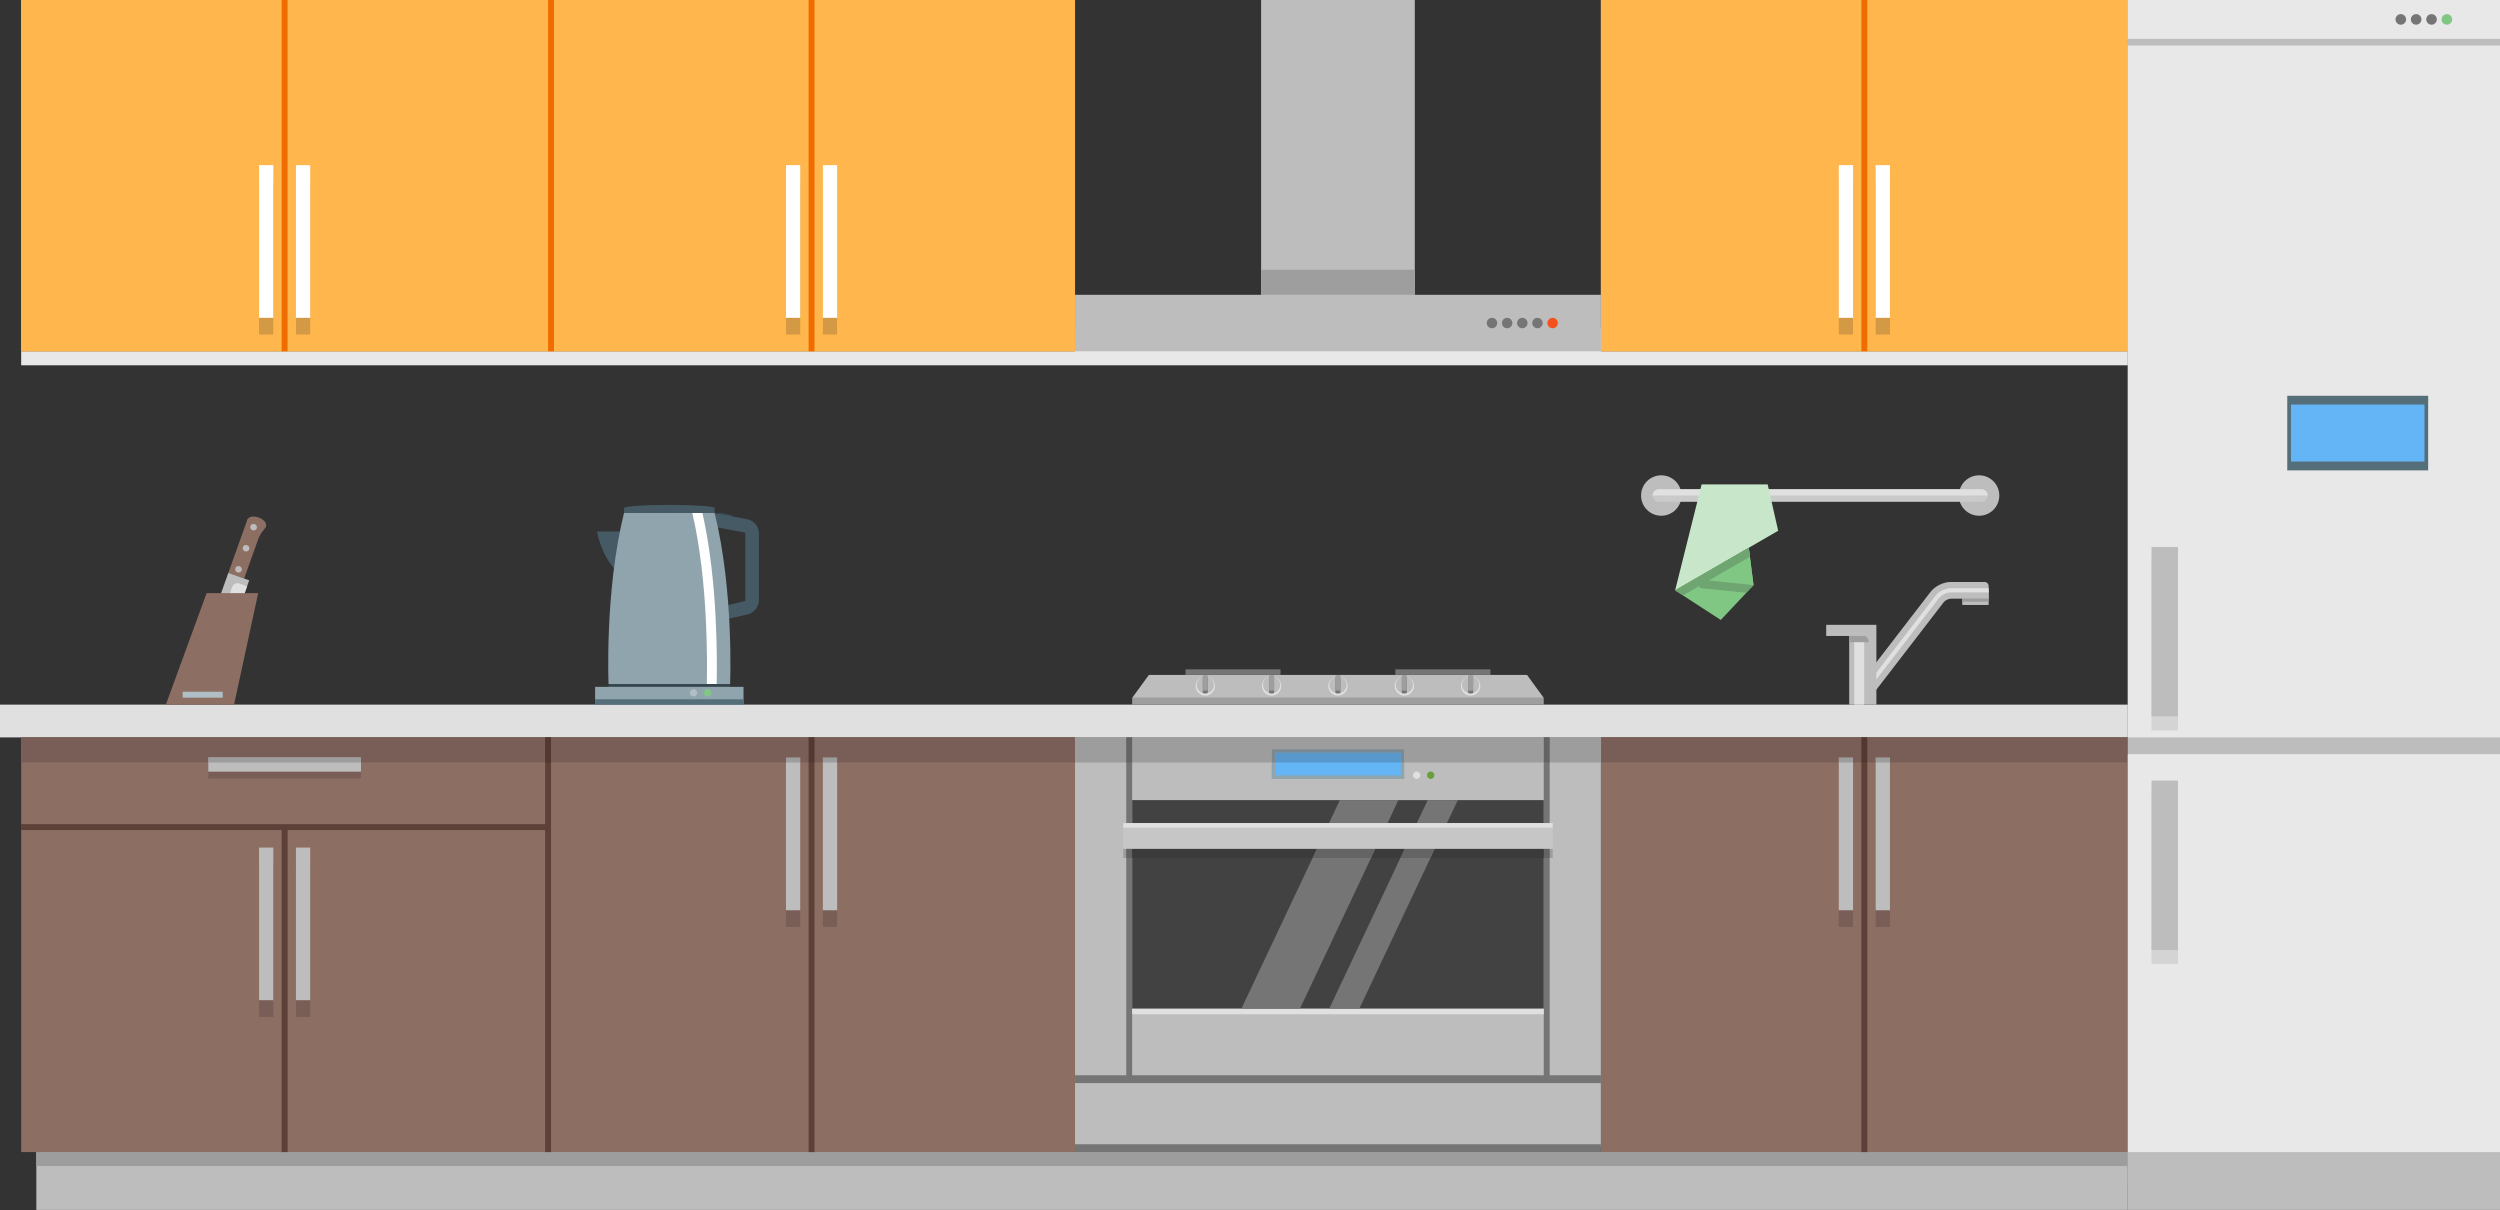 <?xml version="1.0" encoding="UTF-8"?><svg xmlns="http://www.w3.org/2000/svg" xmlns:xlink="http://www.w3.org/1999/xlink" height="239.6" preserveAspectRatio="xMidYMid meet" version="1.0" viewBox="0.0 -0.0 495.0 239.6" width="495.0" zoomAndPan="magnify"><rect x="0.0" y="-0.0" width="495.0" height="239.6" fill="#333333" stroke="none"/><defs><clipPath id="a"><path d="M 7 228 L 422 228 L 422 239.57 L 7 239.57 Z M 7 228"/></clipPath><clipPath id="b"><path d="M 421 231 L 495 231 L 495 239.57 L 421 239.57 Z M 421 231"/></clipPath></defs><g><g><path d="M 421.305 72.328 L 4.191 72.328 L 4.191 64.996 L 4.191 69.551 L 212.855 69.551 L 212.855 64.996 L 316.977 64.996 L 316.977 69.551 L 421.305 69.551 L 421.305 72.328" fill="#e9e8e8"/></g><g><path d="M 108.523 69.551 L 212.855 69.551 L 212.855 -0.004 L 108.523 -0.004 Z M 108.523 69.551" fill="#ffb74d"/></g><g><path d="M 4.191 69.551 L 108.523 69.551 L 108.523 -0.004 L 4.191 -0.004 Z M 4.191 69.551" fill="#ffb74d"/></g><g><path d="M 316.977 69.551 L 421.305 69.551 L 421.305 -0.004 L 316.977 -0.004 Z M 316.977 69.551" fill="#ffb74d"/></g><g><path d="M 4.191 69.551 L 212.855 69.551 L 212.855 -0.004 L 4.191 -0.004 Z M 4.191 69.551" fill="#ffb74d"/></g><g><path d="M 161.273 69.551 L 160.102 69.551 L 160.102 -0.004 L 161.273 -0.004 L 161.273 69.551" fill="#ef6c00"/></g><g><path d="M 162.934 66.238 L 165.75 66.238 L 165.75 36.016 L 162.934 36.016 Z M 162.934 66.238" fill="#d39944"/></g><g><path d="M 155.625 66.238 L 158.445 66.238 L 158.445 36.016 L 155.625 36.016 Z M 155.625 66.238" fill="#d39944"/></g><g><path d="M 165.754 62.93 L 162.934 62.93 L 162.934 32.703 L 165.754 32.703 L 165.754 62.93" fill="#fff"/></g><g><path d="M 158.445 62.93 L 155.625 62.93 L 155.625 32.703 L 158.445 32.703 L 158.445 62.93" fill="#fff"/></g><g><path d="M 56.941 69.551 L 55.77 69.551 L 55.77 -0.004 L 56.941 -0.004 L 56.941 69.551" fill="#ef6c00"/></g><g><path d="M 58.598 66.238 L 61.422 66.238 L 61.422 36.016 L 58.598 36.016 Z M 58.598 66.238" fill="#d39944"/></g><g><path d="M 51.293 66.238 L 54.113 66.238 L 54.113 36.016 L 51.293 36.016 Z M 51.293 66.238" fill="#d39944"/></g><g><path d="M 61.422 62.93 L 58.598 62.93 L 58.598 32.703 L 61.422 32.703 L 61.422 62.93" fill="#fff"/></g><g><path d="M 54.113 62.93 L 51.293 62.93 L 51.293 32.703 L 54.113 32.703 L 54.113 62.93" fill="#fff"/></g><g><path d="M 109.695 69.551 L 108.523 69.551 L 108.523 -0.004 L 109.695 -0.004 L 109.695 69.551" fill="#ef6c00"/></g><g><path d="M 316.977 69.551 L 421.305 69.551 L 421.305 -0.004 L 316.977 -0.004 Z M 316.977 69.551" fill="#ffb74d"/></g><g><path d="M 369.727 69.551 L 368.555 69.551 L 368.555 -0.004 L 369.727 -0.004 L 369.727 69.551" fill="#ef6c00"/></g><g><path d="M 371.387 66.238 L 374.207 66.238 L 374.207 36.016 L 371.387 36.016 Z M 371.387 66.238" fill="#d39944"/></g><g><path d="M 364.078 66.238 L 366.902 66.238 L 366.902 36.016 L 364.078 36.016 Z M 364.078 66.238" fill="#d39944"/></g><g><path d="M 374.207 62.93 L 371.387 62.93 L 371.387 32.703 L 374.207 32.703 L 374.207 62.93" fill="#fff"/></g><g><path d="M 366.902 62.93 L 364.078 62.93 L 364.078 32.703 L 366.902 32.703 L 366.902 62.93" fill="#fff"/></g><g><path d="M 280.129 58.371 L 249.699 58.371 L 249.699 -0.004 L 280.129 -0.004 L 280.129 58.371" fill="#bdbdbd"/></g><g><path d="M 280.129 58.371 L 249.699 58.371 L 249.699 53.398 L 280.129 53.398 L 280.129 58.371" fill="#9e9e9e"/></g><g><path d="M 316.977 69.551 L 212.855 69.551 L 212.855 58.371 L 316.977 58.371 L 316.977 69.551" fill="#bdbdbd"/></g><g><path d="M 308.453 63.961 C 308.453 64.531 307.992 64.996 307.422 64.996 C 306.848 64.996 306.383 64.531 306.383 63.961 C 306.383 63.387 306.848 62.93 307.422 62.93 C 307.992 62.93 308.453 63.387 308.453 63.961" fill="#f4511e"/></g><g><path d="M 305.453 63.961 C 305.453 64.531 304.992 64.996 304.418 64.996 C 303.848 64.996 303.383 64.531 303.383 63.961 C 303.383 63.387 303.848 62.93 304.418 62.93 C 304.992 62.93 305.453 63.387 305.453 63.961" fill="#757575"/></g><g><path d="M 302.453 63.961 C 302.453 64.531 301.988 64.996 301.414 64.996 C 300.848 64.996 300.383 64.531 300.383 63.961 C 300.383 63.387 300.848 62.93 301.414 62.93 C 301.988 62.93 302.453 63.387 302.453 63.961" fill="#757575"/></g><g><path d="M 299.449 63.961 C 299.449 64.531 298.988 64.996 298.418 64.996 C 297.844 64.996 297.379 64.531 297.379 63.961 C 297.379 63.387 297.844 62.93 298.418 62.93 C 298.988 62.93 299.449 63.387 299.449 63.961" fill="#757575"/></g><g><path d="M 296.449 63.961 C 296.449 64.531 295.984 64.996 295.414 64.996 C 294.84 64.996 294.379 64.531 294.379 63.961 C 294.379 63.387 294.84 62.93 295.414 62.93 C 295.984 62.93 296.449 63.387 296.449 63.961" fill="#757575"/></g><g><path d="M 0 146.004 L 421.305 146.004 L 421.305 139.516 L 0 139.516 Z M 0 146.004" fill="#e0e0e0"/></g><g clip-path="url(#a)"><path d="M 7.195 239.57 L 421.305 239.57 L 421.305 228.113 L 7.195 228.113 Z M 7.195 239.57" fill="#bdbdbd"/></g><g><path d="M 421.305 230.875 L 7.195 230.875 L 7.195 228.113 L 421.305 228.113 L 421.305 230.875" fill="#9e9d9e"/></g><g><path d="M 316.977 228.113 L 421.305 228.113 L 421.305 146.004 L 316.977 146.004 Z M 316.977 228.113" fill="#8d6e63"/></g><g><path d="M 374.207 183.539 L 371.387 183.539 L 371.387 153.32 L 371.387 180.227 L 374.207 180.227 L 374.207 183.539" fill="#785e56"/></g><g><path d="M 366.902 183.539 L 364.078 183.539 L 364.078 153.32 L 364.078 180.227 L 366.902 180.227 L 366.902 183.539" fill="#785e56"/></g><g><path d="M 371.387 180.227 L 374.207 180.227 L 374.207 150.008 L 371.387 150.008 Z M 371.387 180.227" fill="#bdbdbd"/></g><g><path d="M 364.078 180.227 L 366.902 180.227 L 366.902 150.008 L 364.078 150.008 Z M 364.078 180.227" fill="#bdbdbd"/></g><g><path d="M 368.555 228.113 L 369.727 228.113 L 369.727 146.004 L 368.555 146.004 Z M 368.555 228.113" fill="#5d4037"/></g><g><path d="M 4.191 228.113 L 212.852 228.113 L 212.852 146.004 L 4.191 146.004 Z M 4.191 228.113" fill="#8d6e63"/></g><g><path d="M 165.754 183.539 L 162.93 183.539 L 162.93 153.32 L 162.93 180.227 L 165.754 180.227 L 165.754 183.539" fill="#785e56"/></g><g><path d="M 158.445 183.539 L 155.625 183.539 L 155.625 153.32 L 155.625 180.227 L 158.445 180.227 L 158.445 183.539" fill="#785e56"/></g><g><path d="M 162.93 180.227 L 165.75 180.227 L 165.75 150.008 L 162.93 150.008 Z M 162.93 180.227" fill="#bdbdbd"/></g><g><path d="M 155.625 180.227 L 158.445 180.227 L 158.445 150.008 L 155.625 150.008 Z M 155.625 180.227" fill="#bdbdbd"/></g><g><path d="M 160.102 228.113 L 161.273 228.113 L 161.273 146.004 L 160.102 146.004 Z M 160.102 228.113" fill="#5d4037"/></g><g><path d="M 107.938 228.113 L 109.109 228.113 L 109.109 146.004 L 107.938 146.004 Z M 107.938 228.113" fill="#5d4037"/></g><g><path d="M 56.945 228.113 L 55.77 228.113 L 55.77 163.77 L 56.945 163.77 L 56.945 228.113" fill="#5d4037"/></g><g><path d="M 108.523 163.184 L 108.523 164.352 L 4.191 164.352 L 4.191 163.184 L 108.523 163.184" fill="#5d4037"/></g><g><path d="M 71.469 154.148 L 41.246 154.148 L 41.246 151.328 L 41.246 152.781 L 71.469 152.781 L 71.469 154.148" fill="#785e56"/></g><g><path d="M 41.246 152.781 L 71.469 152.781 L 71.469 149.957 L 41.246 149.957 Z M 41.246 152.781" fill="#bdbdbd"/></g><g><path d="M 58.602 201.352 L 61.422 201.352 L 61.422 171.129 L 58.602 171.129 Z M 58.602 201.352" fill="#785e56"/></g><g><path d="M 51.293 201.352 L 54.117 201.352 L 54.117 171.129 L 51.293 171.129 Z M 51.293 201.352" fill="#785e56"/></g><g><path d="M 61.422 198.039 L 58.602 198.039 L 58.602 167.816 L 61.422 167.816 L 61.422 198.039" fill="#bdbdbd"/></g><g><path d="M 54.117 198.039 L 51.293 198.039 L 51.293 167.816 L 54.117 167.816 L 54.117 198.039" fill="#bdbdbd"/></g><g><path d="M 212.855 227.078 L 316.977 227.078 L 316.977 146.004 L 212.855 146.004 Z M 212.855 227.078" fill="#bdbdbd"/></g><g><path d="M 306.836 212.902 L 306.836 146.004 L 305.66 146.004 L 305.66 212.902 L 224.172 212.902 L 224.172 146.004 L 222.996 146.004 L 222.996 212.902 L 212.855 212.902 L 212.855 214.453 L 316.977 214.453 L 316.977 212.902 L 306.836 212.902" fill="#757575"/></g><g><path d="M 305.66 199.688 L 224.172 199.688 L 224.172 200.824 L 305.66 200.824 L 305.66 199.688" fill="#e0e0e0"/></g><g><path d="M 316.977 228.113 L 212.855 228.113 L 212.855 226.562 L 316.977 226.562 L 316.977 228.113" fill="#757575"/></g><g><path d="M 305.66 162.98 L 224.172 162.98 L 224.172 158.422 L 305.66 158.422 L 305.66 162.98" fill="#424242"/></g><g><path d="M 224.172 199.688 L 305.66 199.688 L 305.66 168.082 L 224.172 168.082 Z M 224.172 199.688" fill="#424242"/></g><g><path d="M 272.312 168.082 L 257.406 199.684 L 245.816 199.684 L 260.734 168.082 L 272.312 168.082" fill="#757575"/></g><g><path d="M 276.867 158.43 L 274.734 162.984 L 263.141 162.984 L 265.289 158.43 L 276.867 158.43" fill="#757575"/></g><g><path d="M 284.07 168.082 L 269.168 199.684 L 263.203 199.684 L 278.125 168.082 L 284.07 168.082" fill="#757575"/></g><g><path d="M 288.645 158.43 L 286.488 162.984 L 280.527 162.984 L 282.68 158.43 L 288.645 158.43" fill="#757575"/></g><g><path d="M 251.789 154.227 L 278.043 154.227 L 278.043 148.355 L 251.789 148.355 Z M 251.789 154.227" fill="#90a4ae"/></g><g><path d="M 252.48 153.531 L 277.348 153.531 L 277.348 149.051 L 252.48 149.051 Z M 252.48 153.531" fill="#64b5f6"/></g><g><path d="M 222.402 168.082 L 307.43 168.082 L 307.43 162.98 L 222.402 162.98 Z M 222.402 168.082" fill="#c6c6c6"/></g><g><path d="M 306.836 169.879 L 307.43 169.879 L 307.43 168.082 L 306.836 168.082 Z M 306.836 169.879" fill="#9e9d9e"/></g><g><path d="M 305.66 169.879 L 306.836 169.879 L 306.836 168.082 L 305.66 168.082 Z M 305.66 169.879" fill="#656464"/></g><g><path d="M 222.402 169.879 L 222.996 169.879 L 222.996 168.082 L 222.402 168.082 Z M 222.402 169.879" fill="#9e9d9e"/></g><g><path d="M 222.996 169.879 L 224.172 169.879 L 224.172 168.082 L 222.996 168.082 Z M 222.996 169.879" fill="#656464"/></g><g><path d="M 305.66 169.879 L 283.227 169.879 L 284.07 168.082 L 305.66 168.082 L 305.66 169.879 M 277.277 169.879 L 271.469 169.879 L 272.312 168.082 L 278.125 168.082 L 277.277 169.879 M 259.887 169.879 L 224.172 169.879 L 224.172 168.082 L 260.734 168.082 L 259.887 169.879" fill="#3c3b3b"/></g><g><path d="M 271.469 169.879 L 259.887 169.879 L 260.734 168.082 L 272.312 168.082 L 271.469 169.879" fill="#656464"/></g><g><path d="M 283.227 169.879 L 277.277 169.879 L 278.125 168.082 L 284.07 168.082 L 283.227 169.879" fill="#656464"/></g><g><path d="M 307.43 163.883 L 222.402 163.883 L 222.402 162.984 L 307.43 162.984 L 307.43 163.883" fill="#e0e0e0"/></g><g><path d="M 284.004 153.492 C 284.004 153.898 283.676 154.227 283.273 154.227 C 282.867 154.227 282.543 153.898 282.543 153.492 C 282.543 153.09 282.867 152.762 283.273 152.762 C 283.676 152.762 284.004 153.09 284.004 153.492" fill="#689f38"/></g><g><path d="M 281.219 153.492 C 281.219 153.898 280.891 154.227 280.488 154.227 C 280.086 154.227 279.758 153.898 279.758 153.492 C 279.758 153.09 280.086 152.762 280.488 152.762 C 280.891 152.762 281.219 153.09 281.219 153.492" fill="#e0e0e0"/></g><g><path d="M 421.305 150.973 L 374.207 150.973 L 374.207 150.008 L 371.387 150.008 L 371.387 150.973 L 369.727 150.973 L 369.727 146.004 L 421.305 146.004 L 421.305 150.973 M 368.555 150.973 L 366.902 150.973 L 366.902 150.008 L 364.078 150.008 L 364.078 150.973 L 316.977 150.973 L 316.977 146.004 L 368.555 146.004 L 368.555 150.973" fill="#785e56"/></g><g><path d="M 371.387 150.973 L 374.207 150.973 L 374.207 150.008 L 371.387 150.008 Z M 371.387 150.973" fill="#9e9d9e"/></g><g><path d="M 364.078 150.973 L 366.902 150.973 L 366.902 150.008 L 364.078 150.008 Z M 364.078 150.973" fill="#9e9d9e"/></g><g><path d="M 368.555 150.973 L 369.727 150.973 L 369.727 146.004 L 368.555 146.004 Z M 368.555 150.973" fill="#513932"/></g><g><path d="M 212.852 150.973 L 212.855 150.973 L 212.855 146.004 L 212.852 146.004 Z M 212.852 150.973" fill="#d3d2d2"/></g><g><path d="M 212.852 150.973 L 165.754 150.973 L 165.754 150.008 L 162.93 150.008 L 162.93 150.973 L 161.273 150.973 L 161.273 146.004 L 212.852 146.004 L 212.852 150.973 M 160.102 150.973 L 158.445 150.973 L 158.445 150.008 L 155.625 150.008 L 155.625 150.973 L 109.109 150.973 L 109.109 146.004 L 160.102 146.004 L 160.102 150.973 M 107.938 150.973 L 71.469 150.973 L 71.469 149.957 L 41.246 149.957 L 41.246 150.973 L 4.191 150.973 L 4.191 146.004 L 107.938 146.004 L 107.938 150.973" fill="#785e56"/></g><g><path d="M 162.93 150.973 L 165.75 150.973 L 165.75 150.008 L 162.93 150.008 Z M 162.93 150.973" fill="#9e9d9e"/></g><g><path d="M 155.625 150.973 L 158.445 150.973 L 158.445 150.008 L 155.625 150.008 Z M 155.625 150.973" fill="#9e9d9e"/></g><g><path d="M 160.102 150.973 L 161.273 150.973 L 161.273 146.004 L 160.102 146.004 Z M 160.102 150.973" fill="#513932"/></g><g><path d="M 107.938 150.973 L 109.109 150.973 L 109.109 146.004 L 107.938 146.004 Z M 107.938 150.973" fill="#513932"/></g><g><path d="M 41.246 150.973 L 71.469 150.973 L 71.469 149.957 L 41.246 149.957 Z M 41.246 150.973" fill="#9e9d9e"/></g><g><path d="M 316.977 150.973 L 306.836 150.973 L 306.836 146.004 L 316.977 146.004 L 316.977 150.973 M 305.66 150.973 L 278.043 150.973 L 278.043 148.355 L 251.789 148.355 L 251.789 150.973 L 224.172 150.973 L 224.172 146.004 L 305.66 146.004 L 305.66 150.973 M 222.996 150.973 L 212.855 150.973 L 212.855 146.004 L 222.996 146.004 L 222.996 150.973" fill="#9e9d9e"/></g><g><path d="M 306.836 150.973 L 305.66 150.973 L 305.66 146.004 L 306.836 146.004 L 306.836 150.973 M 224.172 150.973 L 222.996 150.973 L 222.996 146.004 L 224.172 146.004 L 224.172 150.973" fill="#656464"/></g><g><path d="M 278.043 150.973 L 277.348 150.973 L 277.348 149.051 L 252.48 149.051 L 252.48 150.973 L 251.789 150.973 L 251.789 148.355 L 278.043 148.355 L 278.043 150.973" fill="#7a8992"/></g><g><path d="M 252.48 150.973 L 277.348 150.973 L 277.348 149.051 L 252.48 149.051 Z M 252.48 150.973" fill="#5797cb"/></g><g><path d="M 392.926 115.23 L 386.23 115.23 C 384.801 115.23 383.129 116.051 382.254 117.188 L 369.223 134.113 C 369.238 134.988 369.926 136.555 371.523 136.555 L 384.879 119.207 C 385.121 118.891 385.832 118.539 386.23 118.539 L 393.754 118.539 L 393.754 116.059 C 393.754 115.598 393.383 115.23 392.926 115.23" fill="#bdbdbd"/></g><g><path d="M 388.531 119.781 L 393.754 119.781 L 393.754 116.887 L 388.531 116.887 Z M 388.531 119.781" fill="#bdbdbd"/></g><g><path d="M 388.531 119.148 L 393.754 119.148 L 393.754 118.504 L 388.531 118.504 Z M 388.531 119.148" fill="#9e9d9e"/></g><g><path d="M 386.23 116.469 C 385.191 116.469 383.875 117.117 383.238 117.945 L 369.703 135.531 C 369.852 135.762 370.043 135.973 370.277 136.141 L 383.895 118.445 C 384.375 117.824 385.445 117.301 386.23 117.301 L 393.754 117.301 L 393.754 116.469 L 386.23 116.469" fill="#e0e0e0"/></g><g><path d="M 371.523 125.922 L 366.141 125.922 L 366.141 139.516 L 371.523 139.516 L 371.523 125.922" fill="#bdbdbd"/></g><g><path d="M 371.523 125.922 L 361.59 125.922 L 361.59 123.715 L 371.523 123.715 L 371.523 125.922" fill="#bdbdbd"/></g><g><path d="M 369.109 125.922 L 367.141 125.922 L 367.141 139.516 L 369.109 139.516 L 369.109 125.922" fill="#e0e0e0"/></g><g><path d="M 370.039 127.152 L 366.141 127.152 L 366.141 125.922 C 366.141 125.922 368.277 125.922 369.109 125.922 C 369.938 125.922 370.039 127.152 370.039 127.152" fill="#9e9e9e"/></g><g><path d="M 305.66 138.172 L 224.172 138.172 L 224.172 139.516 L 305.66 139.516 L 305.66 138.172" fill="#9e9e9e"/></g><g><path d="M 305.66 138.172 L 224.172 138.172 L 227.48 133.633 L 302.348 133.633 L 305.66 138.172" fill="#bdbdbd"/></g><g><path d="M 240.559 135.816 C 240.559 136.871 239.703 137.73 238.641 137.73 C 237.586 137.73 236.73 136.871 236.73 135.816 C 236.73 134.762 237.586 133.902 238.641 133.902 C 239.703 133.902 240.559 134.762 240.559 135.816" fill="#e0e0e0"/></g><g><path d="M 240.352 135.609 C 240.352 136.551 239.586 137.316 238.641 137.316 C 237.699 137.316 236.938 136.551 236.938 135.609 C 236.938 134.668 237.699 133.902 238.641 133.902 C 239.586 133.902 240.352 134.668 240.352 135.609" fill="#bdbdbd"/></g><g><path d="M 238.152 137.219 C 238.312 137.266 238.469 137.316 238.641 137.316 C 238.816 137.316 238.977 137.266 239.137 137.219 L 239.137 134 C 238.977 133.953 238.816 133.902 238.641 133.902 C 238.469 133.902 238.312 133.953 238.152 134 L 238.152 137.219" fill="#757575"/></g><g><path d="M 238.152 136.668 C 238.312 136.715 238.469 136.762 238.641 136.762 C 238.816 136.762 238.977 136.715 239.137 136.668 L 239.137 133.723 C 238.977 133.68 238.816 133.633 238.641 133.633 C 238.469 133.633 238.312 133.68 238.152 133.723 L 238.152 136.668" fill="#9e9e9e"/></g><g><path d="M 253.691 135.816 C 253.691 136.871 252.836 137.73 251.781 137.73 C 250.723 137.73 249.863 136.871 249.863 135.816 C 249.863 134.762 250.723 133.902 251.781 133.902 C 252.836 133.902 253.691 134.762 253.691 135.816" fill="#e0e0e0"/></g><g><path d="M 253.488 135.609 C 253.488 136.551 252.723 137.316 251.781 137.316 C 250.84 137.316 250.07 136.551 250.07 135.609 C 250.07 134.668 250.84 133.902 251.781 133.902 C 252.723 133.902 253.488 134.668 253.488 135.609" fill="#bdbdbd"/></g><g><path d="M 251.289 137.219 C 251.445 137.266 251.605 137.316 251.781 137.316 C 251.953 137.316 252.113 137.266 252.27 137.219 L 252.27 134 C 252.113 133.953 251.953 133.902 251.781 133.902 C 251.605 133.902 251.445 133.953 251.289 134 L 251.289 137.219" fill="#757575"/></g><g><path d="M 251.289 136.668 C 251.445 136.715 251.605 136.762 251.781 136.762 C 251.953 136.762 252.113 136.715 252.27 136.668 L 252.27 133.723 C 252.113 133.68 251.953 133.633 251.781 133.633 C 251.605 133.633 251.445 133.68 251.289 133.723 L 251.289 136.668" fill="#9e9e9e"/></g><g><path d="M 266.832 135.816 C 266.832 136.871 265.969 137.73 264.914 137.73 C 263.859 137.73 263 136.871 263 135.816 C 263 134.762 263.859 133.902 264.914 133.902 C 265.969 133.902 266.832 134.762 266.832 135.816" fill="#e0e0e0"/></g><g><path d="M 266.621 135.609 C 266.621 136.551 265.855 137.316 264.914 137.316 C 263.973 137.316 263.211 136.551 263.211 135.609 C 263.211 134.668 263.973 133.902 264.914 133.902 C 265.855 133.902 266.621 134.668 266.621 135.609" fill="#bdbdbd"/></g><g><path d="M 264.426 137.219 C 264.582 137.266 264.738 137.316 264.914 137.316 C 265.09 137.316 265.25 137.266 265.406 137.219 L 265.406 134 C 265.25 133.953 265.09 133.902 264.914 133.902 C 264.738 133.902 264.582 133.953 264.426 134 L 264.426 137.219" fill="#757575"/></g><g><path d="M 264.426 136.668 C 264.582 136.715 264.738 136.762 264.914 136.762 C 265.09 136.762 265.25 136.715 265.406 136.668 L 265.406 133.723 C 265.25 133.68 265.09 133.633 264.914 133.633 C 264.738 133.633 264.582 133.68 264.426 133.723 L 264.426 136.668" fill="#9e9e9e"/></g><g><path d="M 279.969 135.816 C 279.969 136.871 279.105 137.73 278.051 137.73 C 276.992 137.73 276.137 136.871 276.137 135.816 C 276.137 134.762 276.992 133.902 278.051 133.902 C 279.105 133.902 279.969 134.762 279.969 135.816" fill="#e0e0e0"/></g><g><path d="M 279.758 135.609 C 279.758 136.551 278.996 137.316 278.051 137.316 C 277.109 137.316 276.344 136.551 276.344 135.609 C 276.344 134.668 277.109 133.902 278.051 133.902 C 278.996 133.902 279.758 134.668 279.758 135.609" fill="#bdbdbd"/></g><g><path d="M 277.559 137.219 C 277.719 137.266 277.879 137.316 278.051 137.316 C 278.227 137.316 278.387 137.266 278.543 137.219 L 278.543 134 C 278.387 133.953 278.227 133.902 278.051 133.902 C 277.879 133.902 277.719 133.953 277.559 134 L 277.559 137.219" fill="#757575"/></g><g><path d="M 277.559 136.668 C 277.719 136.715 277.879 136.762 278.051 136.762 C 278.227 136.762 278.387 136.715 278.543 136.668 L 278.543 133.723 C 278.387 133.68 278.227 133.633 278.051 133.633 C 277.879 133.633 277.719 133.68 277.559 133.723 L 277.559 136.668" fill="#9e9e9e"/></g><g><path d="M 293.102 135.816 C 293.102 136.871 292.246 137.73 291.188 137.73 C 290.129 137.73 289.273 136.871 289.273 135.816 C 289.273 134.762 290.129 133.902 291.188 133.902 C 292.246 133.902 293.102 134.762 293.102 135.816" fill="#e0e0e0"/></g><g><path d="M 292.895 135.609 C 292.895 136.551 292.133 137.316 291.188 137.316 C 290.246 137.316 289.48 136.551 289.48 135.609 C 289.48 134.668 290.246 133.902 291.188 133.902 C 292.133 133.902 292.895 134.668 292.895 135.609" fill="#bdbdbd"/></g><g><path d="M 290.695 137.219 C 290.852 137.266 291.012 137.316 291.188 137.316 C 291.363 137.316 291.52 137.266 291.68 137.219 L 291.68 134 C 291.52 133.953 291.363 133.902 291.188 133.902 C 291.012 133.902 290.852 133.953 290.695 134 L 290.695 137.219" fill="#757575"/></g><g><path d="M 290.695 136.668 C 290.852 136.715 291.012 136.762 291.188 136.762 C 291.363 136.762 291.52 136.715 291.68 136.668 L 291.68 133.723 C 291.52 133.68 291.363 133.633 291.188 133.633 C 291.012 133.633 290.852 133.68 290.695 133.723 L 290.695 136.668" fill="#9e9e9e"/></g><g><path d="M 253.547 132.531 L 234.727 132.531 L 234.727 133.633 L 253.547 133.633 L 253.547 132.531" fill="#757575"/></g><g><path d="M 295.105 132.531 L 276.281 132.531 L 276.281 133.633 L 295.105 133.633 L 295.105 132.531" fill="#757575"/></g><g><path d="M 48.34 114.547 C 48.34 114.547 50.555 108.355 51.098 106.836 C 51.637 105.32 52.414 104.902 52.664 104.199 C 51.359 103.734 48.98 102.887 48.98 102.887 L 45.211 113.43 L 48.34 114.547" fill="#8d6e63"/></g><g><path d="M 50.434 104.621 C 51.453 104.988 52.449 104.801 52.664 104.199 C 52.879 103.602 52.227 102.824 51.207 102.461 C 50.191 102.098 49.195 102.289 48.98 102.887 C 48.766 103.48 49.418 104.262 50.434 104.621" fill="#8d6e63"/></g><g><path d="M 47.008 113.332 C 47.359 113.461 47.738 113.285 47.855 112.949 C 47.977 112.617 47.789 112.242 47.445 112.117 C 47.094 111.992 46.719 112.168 46.598 112.5 C 46.477 112.836 46.66 113.211 47.008 113.332" fill="#bdbdbd"/></g><g><path d="M 48.5 109.164 C 48.848 109.285 49.227 109.113 49.348 108.777 C 49.469 108.445 49.281 108.074 48.938 107.949 C 48.59 107.82 48.211 107.992 48.09 108.328 C 47.969 108.664 48.152 109.035 48.5 109.164" fill="#bdbdbd"/></g><g><path d="M 49.992 104.988 C 50.34 105.113 50.719 104.941 50.84 104.609 C 50.957 104.27 50.773 103.898 50.426 103.777 C 50.078 103.652 49.699 103.82 49.582 104.156 C 49.461 104.496 49.645 104.863 49.992 104.988" fill="#bdbdbd"/></g><g><path d="M 44.188 129.34 C 46.688 122.34 49.344 114.906 49.344 114.906 L 45.211 113.43 L 36.758 137.074 C 36.758 137.074 41.688 136.336 44.188 129.34" fill="#bdbdbd"/></g><g><path d="M 44.188 129.34 C 42.734 133.41 40.461 135.359 38.809 136.273 L 45.984 116.203 C 46.188 115.629 46.82 115.328 47.398 115.531 L 48.926 116.082 C 48.082 118.438 46.09 124.012 44.188 129.34" fill="#e0e0e0"/></g><g><path d="M 40.91 117.438 L 51.121 117.438 L 46.344 139.516 L 32.84 139.516 L 40.91 117.438" fill="#8d6e63"/></g><g><path d="M 36.16 138.141 L 44.102 138.141 L 44.102 136.965 L 36.16 136.965 L 36.16 138.141" fill="#b0bec5"/></g><g><path d="M 332.934 98.117 C 332.934 100.328 331.145 102.117 328.934 102.117 C 326.719 102.117 324.93 100.328 324.93 98.117 C 324.93 95.906 326.719 94.113 328.934 94.113 C 331.145 94.113 332.934 95.906 332.934 98.117" fill="#bdbdbd"/></g><g><path d="M 395.863 98.117 C 395.863 100.328 394.07 102.117 391.863 102.117 C 389.648 102.117 387.855 100.328 387.855 98.117 C 387.855 95.906 389.648 94.113 391.863 94.113 C 394.07 94.113 395.863 95.906 395.863 98.117" fill="#bdbdbd"/></g><g><path d="M 392.324 96.871 L 328.469 96.871 C 327.777 96.871 327.223 97.43 327.223 98.117 C 327.223 98.805 327.777 99.359 328.469 99.359 L 392.324 99.359 C 393.016 99.359 393.57 98.805 393.57 98.117 C 393.57 97.43 393.016 96.871 392.324 96.871" fill="#cacaca"/></g><g><path d="M 392.324 96.871 L 328.469 96.871 C 327.777 96.871 327.223 97.43 327.223 98.117 L 393.57 98.117 C 393.57 97.43 393.016 96.871 392.324 96.871" fill="#e0e0e0"/></g><g><path d="M 349.996 95.906 L 336.922 95.906 L 331.676 116.887 L 352.078 105.09 L 349.996 95.906" fill="#c8e6c9"/></g><g><path d="M 331.676 116.887 L 340.715 122.75 L 347.199 115.852 L 346.254 108.453 L 331.676 116.887" fill="#81c784"/></g><g><path d="M 347.199 115.852 L 346.254 108.453 L 338.848 112.734 L 338.438 114.953 L 347.199 115.852" fill="#81c784"/></g><g><path d="M 333.23 117.898 L 331.676 116.887 L 333.23 117.898" fill="#d3d2d2"/></g><g><path d="M 331.676 116.887 L 336.961 113.828 L 338.848 112.738 L 331.676 116.887" fill="#a7bea7"/></g><g><path d="M 333.23 117.898 L 331.676 116.887 L 338.848 112.738 L 338.449 114.879 L 338.438 114.953 L 347.199 115.852 L 345.773 117.367 L 336.48 116.418 L 336.562 115.973 L 333.23 117.898" fill="#6ea570"/></g><g><path d="M 346.484 110.23 L 346.258 108.457 L 346.484 110.23" fill="#d3d2d2"/></g><g><path d="M 338.438 114.953 L 338.438 114.953 M 338.449 114.879 L 338.848 112.738 L 338.848 112.734 L 346.254 108.453 L 346.484 110.23 L 338.449 114.879" fill="#6ea570"/></g><g><path d="M 123.656 105.234 L 118.223 105.234 C 118.223 105.234 118.906 109.938 122.195 113.23 L 123.656 105.234" fill="#455a64"/></g><g><path d="M 144.559 136.105 L 120.492 136.105 L 120.492 135.383 L 144.559 135.383 L 144.559 136.105" fill="#37474f"/></g><g><path d="M 145.059 102.246 C 145.031 102.418 144.734 102.516 144.406 102.457 L 142.645 102.152 C 142.316 102.098 142.066 101.91 142.098 101.738 C 142.129 101.57 142.422 101.477 142.754 101.531 L 144.516 101.836 C 144.844 101.891 145.09 102.078 145.059 102.246" fill="#37474f"/></g><g><path d="M 139.418 103.938 L 139.418 120.867 L 147.434 119.039 L 147.578 118.848 L 147.578 105.57 L 147.469 105.445 Z M 139.008 123.648 C 137.734 123.648 136.734 122.629 136.734 121.332 L 136.734 103.547 C 136.734 102.223 137.758 101.188 139.059 101.188 C 139.211 101.188 139.367 101.203 139.52 101.234 L 147.969 102.812 C 149.254 103.051 150.262 104.266 150.262 105.57 L 150.262 118.855 C 150.262 120.156 149.301 121.363 148.031 121.652 L 139.562 123.586 C 139.379 123.625 139.191 123.648 139.008 123.648" fill="#455a64"/></g><g><path d="M 141.496 101.578 C 137.605 101.578 132.523 101.578 132.523 101.578 C 132.523 101.578 127.445 101.578 123.551 101.578 C 119.715 117.098 120.492 135.43 120.492 135.43 L 144.559 135.43 C 144.559 135.43 145.336 117.098 141.496 101.578" fill="#90a4ae"/></g><g><path d="M 137.078 101.578 C 140.27 115.121 140.035 131.977 139.949 135.43 L 141.898 135.43 C 141.988 131.82 142.195 115.195 139.078 101.578 C 138.402 101.578 137.727 101.578 137.078 101.578" fill="#fff"/></g><g><path d="M 141.496 100.586 C 141.492 100.242 137.477 99.969 132.527 99.969 C 127.57 99.969 123.555 100.242 123.555 100.586 L 123.551 100.586 L 123.551 101.578 L 141.496 101.578 L 141.496 100.586" fill="#455a64"/></g><g><path d="M 147.215 135.996 L 117.832 135.996 L 117.832 139.516 L 147.215 139.516 L 147.215 135.996" fill="#90a4ae"/></g><g><path d="M 147.215 138.461 L 117.832 138.461 L 117.832 139.516 L 147.215 139.516 L 147.215 138.461" fill="#546e7a"/></g><g><path d="M 140.84 137.172 C 140.84 137.574 140.512 137.902 140.105 137.902 C 139.703 137.902 139.379 137.574 139.379 137.172 C 139.379 136.766 139.703 136.441 140.105 136.441 C 140.512 136.441 140.84 136.766 140.84 137.172" fill="#81c784"/></g><g><path d="M 138.055 137.172 C 138.055 137.574 137.727 137.902 137.32 137.902 C 136.918 137.902 136.594 137.574 136.594 137.172 C 136.594 136.766 136.918 136.441 137.32 136.441 C 137.727 136.441 138.055 136.766 138.055 137.172" fill="#b0bec5"/></g><g><path d="M 421.305 233.84 L 495 233.84 L 495 3.793 L 421.305 3.793 Z M 421.305 233.84" fill="#bdbdbd"/></g><g><path d="M 421.305 146.004 L 495 146.004 L 495 9.012 L 421.305 9.012 Z M 421.305 146.004" fill="#e8e8e8"/></g><g><path d="M 421.305 228.113 L 495 228.113 L 495 149.316 L 421.305 149.316 Z M 421.305 228.113" fill="#e8e8e8"/></g><g clip-path="url(#b)"><path d="M 495 239.57 L 421.305 239.57 L 421.305 231.426 L 495 231.426 L 495 239.57" fill="#bdbdbd"/></g><g><path d="M 452.879 93.133 L 452.879 78.363 L 480.777 78.363 L 480.777 93.133 L 452.879 93.133" fill="#546e7a"/></g><g><path d="M 480.043 91.387 L 453.617 91.387 L 453.617 80.105 L 480.043 80.105 L 480.043 91.387" fill="#64b5f6"/></g><g><path d="M 495 7.688 L 421.305 7.688 L 421.305 -0.004 L 495 -0.004 L 495 7.688" fill="#e8e8e8"/></g><g><path d="M 485.531 3.84 C 485.531 4.418 485.059 4.891 484.48 4.891 C 483.898 4.891 483.43 4.418 483.43 3.84 C 483.43 3.266 483.898 2.793 484.48 2.793 C 485.059 2.793 485.531 3.266 485.531 3.84" fill="#81c784"/></g><g><path d="M 482.488 3.84 C 482.488 4.418 482.02 4.891 481.441 4.891 C 480.859 4.891 480.395 4.418 480.395 3.84 C 480.395 3.266 480.859 2.793 481.441 2.793 C 482.02 2.793 482.488 3.266 482.488 3.84" fill="#757575"/></g><g><path d="M 479.445 3.84 C 479.445 4.418 478.977 4.891 478.398 4.891 C 477.816 4.891 477.348 4.418 477.348 3.84 C 477.348 3.266 477.816 2.793 478.398 2.793 C 478.977 2.793 479.445 3.266 479.445 3.84" fill="#757575"/></g><g><path d="M 476.406 3.84 C 476.406 4.418 475.938 4.891 475.359 4.891 C 474.777 4.891 474.309 4.418 474.309 3.84 C 474.309 3.266 474.777 2.793 475.359 2.793 C 475.938 2.793 476.406 3.266 476.406 3.84" fill="#757575"/></g><g><path d="M 426 190.863 L 431.242 190.863 L 431.242 157.332 L 426 157.332 Z M 426 190.863" fill="#d4d4d4"/></g><g><path d="M 426 144.617 L 431.242 144.617 L 431.242 111.078 L 426 111.078 Z M 426 144.617" fill="#d4d4d4"/></g><g><path d="M 431.242 154.555 L 426 154.555 L 426 188.086 L 431.242 188.086 L 431.242 154.555" fill="#bdbdbd"/></g><g><path d="M 431.242 108.305 L 426 108.305 L 426 141.84 L 431.242 141.84 L 431.242 108.305" fill="#bdbdbd"/></g></g></svg>